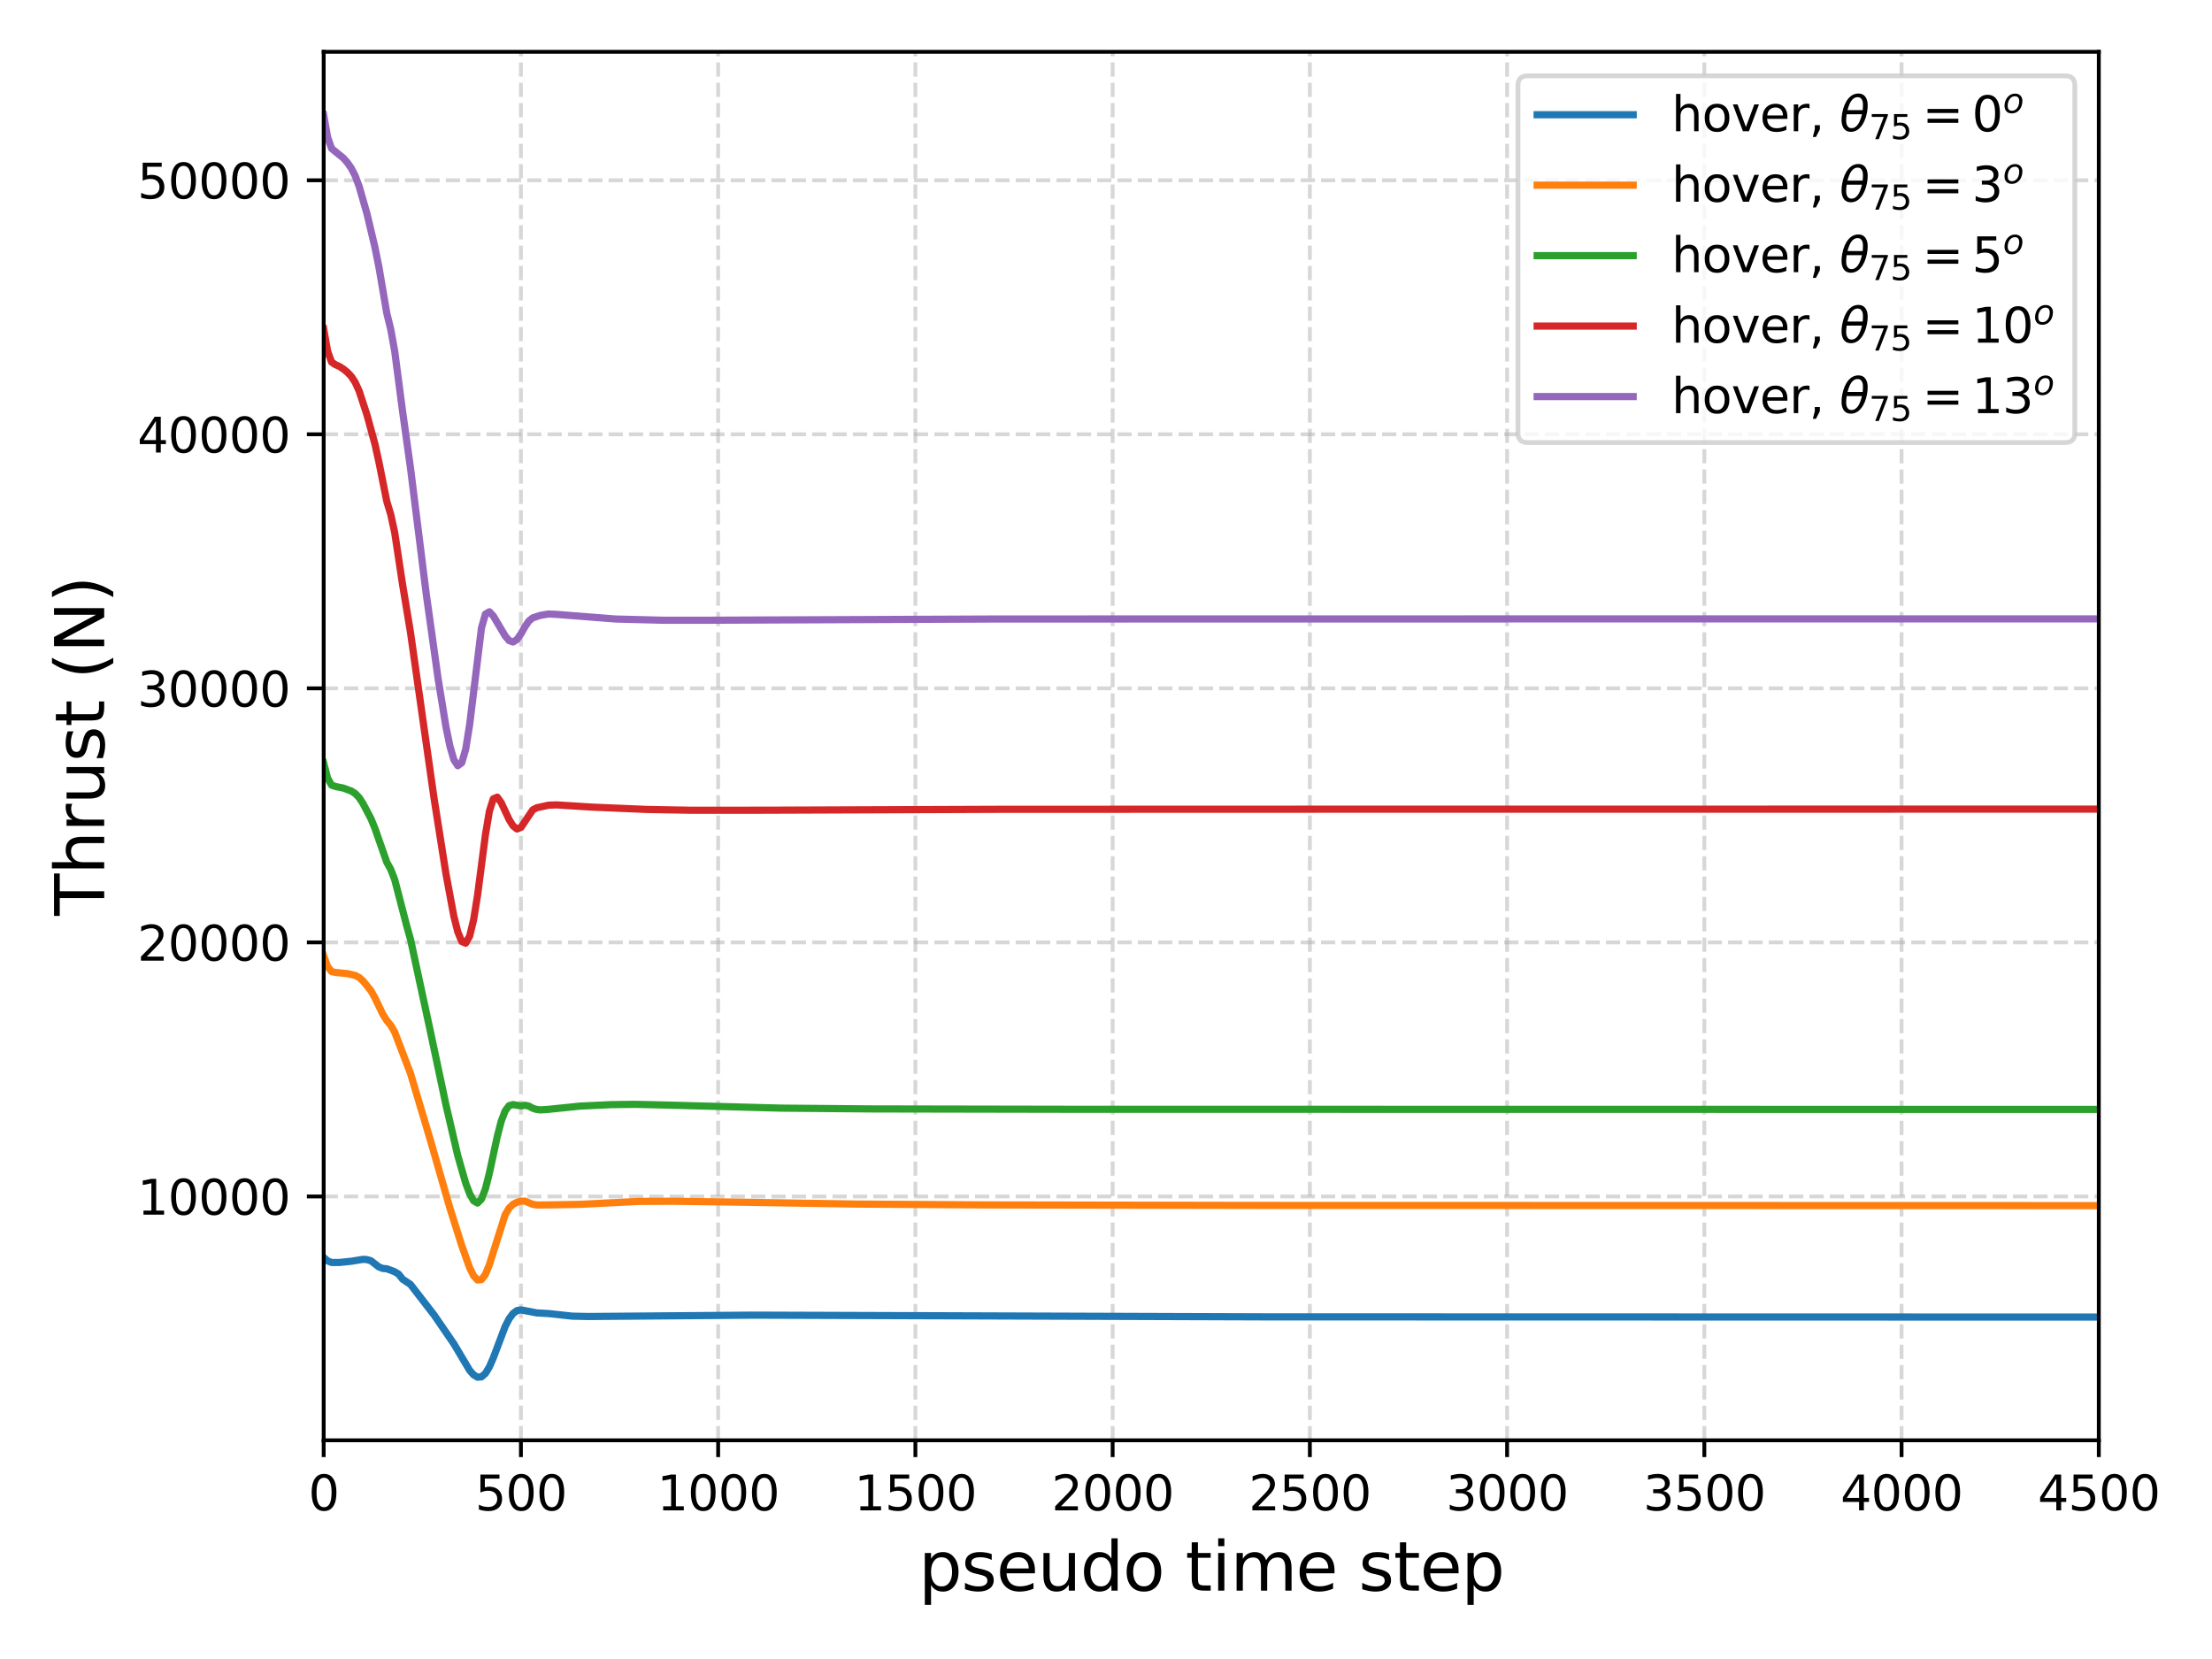<?xml version="1.0" encoding="utf-8" standalone="no"?>
<!DOCTYPE svg PUBLIC "-//W3C//DTD SVG 1.1//EN"
  "http://www.w3.org/Graphics/SVG/1.1/DTD/svg11.dtd">
<svg height="345.6pt" version="1.1" viewBox="0 0 460.8 345.6" width="460.8pt" xmlns="http://www.w3.org/2000/svg" xmlns:xlink="http://www.w3.org/1999/xlink">
 <defs>
  <style type="text/css">*{stroke-linecap:butt;stroke-linejoin:round;}</style>
 </defs>
 <g id="figure_1">
  <g id="patch_1">
   <path d="M 0 345.6 
L 460.8 345.6 
L 460.8 0 
L 0 0 
z
" style="fill:#ffffff;"/>
  </g>
  <g id="axes_1">
   <g id="patch_2">
    <path d="M 67.43 300.04 
L 437.22 300.04 
L 437.22 10.8 
L 67.43 10.8 
z
" style="fill:#ffffff;"/>
   </g>
   <g id="matplotlib.axis_1">
    <g id="xtick_1">
     <g id="line2d_1">
      <path clip-path="url(#p651aa40ee7)" d="M 67.43 300.04 
L 67.43 10.8 
" style="fill:none;stroke:#b0b0b0;stroke-dasharray:2.96,1.28;stroke-dashoffset:0;stroke-opacity:0.5;stroke-width:0.8;"/>
     </g>
     <g id="line2d_2">
      <defs>
       <path d="M 0 0 
L 0 3.5 
" id="m0f437e8bdc" style="stroke:#000000;stroke-width:0.8;"/>
      </defs>
      <g>
       <use style="stroke:#000000;stroke-width:0.8;" x="67.43" xlink:href="#m0f437e8bdc" y="300.04"/>
      </g>
     </g>
     <g id="text_1">
      <!-- 0 -->
      <g transform="translate(64.249 314.638)scale(0.1 -0.1)">
       <defs>
        <path d="M 2034 4250 
Q 1547 4250 1301 3770 
Q 1056 3291 1056 2328 
Q 1056 1369 1301 889 
Q 1547 409 2034 409 
Q 2525 409 2770 889 
Q 3016 1369 3016 2328 
Q 3016 3291 2770 3770 
Q 2525 4250 2034 4250 
z
M 2034 4750 
Q 2819 4750 3233 4129 
Q 3647 3509 3647 2328 
Q 3647 1150 3233 529 
Q 2819 -91 2034 -91 
Q 1250 -91 836 529 
Q 422 1150 422 2328 
Q 422 3509 836 4129 
Q 1250 4750 2034 4750 
z
" id="DejaVuSans-30" transform="scale(0.016)"/>
       </defs>
       <use xlink:href="#DejaVuSans-30"/>
      </g>
     </g>
    </g>
    <g id="xtick_2">
     <g id="line2d_3">
      <path clip-path="url(#p651aa40ee7)" d="M 108.518 300.04 
L 108.518 10.8 
" style="fill:none;stroke:#b0b0b0;stroke-dasharray:2.96,1.28;stroke-dashoffset:0;stroke-opacity:0.5;stroke-width:0.8;"/>
     </g>
     <g id="line2d_4">
      <g>
       <use style="stroke:#000000;stroke-width:0.8;" x="108.518" xlink:href="#m0f437e8bdc" y="300.04"/>
      </g>
     </g>
     <g id="text_2">
      <!-- 500 -->
      <g transform="translate(98.974 314.638)scale(0.1 -0.1)">
       <defs>
        <path d="M 691 4666 
L 3169 4666 
L 3169 4134 
L 1269 4134 
L 1269 2991 
Q 1406 3038 1543 3061 
Q 1681 3084 1819 3084 
Q 2600 3084 3056 2656 
Q 3513 2228 3513 1497 
Q 3513 744 3044 326 
Q 2575 -91 1722 -91 
Q 1428 -91 1123 -41 
Q 819 9 494 109 
L 494 744 
Q 775 591 1075 516 
Q 1375 441 1709 441 
Q 2250 441 2565 725 
Q 2881 1009 2881 1497 
Q 2881 1984 2565 2268 
Q 2250 2553 1709 2553 
Q 1456 2553 1204 2497 
Q 953 2441 691 2322 
L 691 4666 
z
" id="DejaVuSans-35" transform="scale(0.016)"/>
       </defs>
       <use xlink:href="#DejaVuSans-35"/>
       <use x="63.623" xlink:href="#DejaVuSans-30"/>
       <use x="127.246" xlink:href="#DejaVuSans-30"/>
      </g>
     </g>
    </g>
    <g id="xtick_3">
     <g id="line2d_5">
      <path clip-path="url(#p651aa40ee7)" d="M 149.606 300.04 
L 149.606 10.8 
" style="fill:none;stroke:#b0b0b0;stroke-dasharray:2.96,1.28;stroke-dashoffset:0;stroke-opacity:0.5;stroke-width:0.8;"/>
     </g>
     <g id="line2d_6">
      <g>
       <use style="stroke:#000000;stroke-width:0.8;" x="149.606" xlink:href="#m0f437e8bdc" y="300.04"/>
      </g>
     </g>
     <g id="text_3">
      <!-- 1000 -->
      <g transform="translate(136.881 314.638)scale(0.1 -0.1)">
       <defs>
        <path d="M 794 531 
L 1825 531 
L 1825 4091 
L 703 3866 
L 703 4441 
L 1819 4666 
L 2450 4666 
L 2450 531 
L 3481 531 
L 3481 0 
L 794 0 
L 794 531 
z
" id="DejaVuSans-31" transform="scale(0.016)"/>
       </defs>
       <use xlink:href="#DejaVuSans-31"/>
       <use x="63.623" xlink:href="#DejaVuSans-30"/>
       <use x="127.246" xlink:href="#DejaVuSans-30"/>
       <use x="190.869" xlink:href="#DejaVuSans-30"/>
      </g>
     </g>
    </g>
    <g id="xtick_4">
     <g id="line2d_7">
      <path clip-path="url(#p651aa40ee7)" d="M 190.693 300.04 
L 190.693 10.8 
" style="fill:none;stroke:#b0b0b0;stroke-dasharray:2.96,1.28;stroke-dashoffset:0;stroke-opacity:0.5;stroke-width:0.8;"/>
     </g>
     <g id="line2d_8">
      <g>
       <use style="stroke:#000000;stroke-width:0.8;" x="190.693" xlink:href="#m0f437e8bdc" y="300.04"/>
      </g>
     </g>
     <g id="text_4">
      <!-- 1500 -->
      <g transform="translate(177.968 314.638)scale(0.1 -0.1)">
       <use xlink:href="#DejaVuSans-31"/>
       <use x="63.623" xlink:href="#DejaVuSans-35"/>
       <use x="127.246" xlink:href="#DejaVuSans-30"/>
       <use x="190.869" xlink:href="#DejaVuSans-30"/>
      </g>
     </g>
    </g>
    <g id="xtick_5">
     <g id="line2d_9">
      <path clip-path="url(#p651aa40ee7)" d="M 231.781 300.04 
L 231.781 10.8 
" style="fill:none;stroke:#b0b0b0;stroke-dasharray:2.96,1.28;stroke-dashoffset:0;stroke-opacity:0.5;stroke-width:0.8;"/>
     </g>
     <g id="line2d_10">
      <g>
       <use style="stroke:#000000;stroke-width:0.8;" x="231.781" xlink:href="#m0f437e8bdc" y="300.04"/>
      </g>
     </g>
     <g id="text_5">
      <!-- 2000 -->
      <g transform="translate(219.056 314.638)scale(0.1 -0.1)">
       <defs>
        <path d="M 1228 531 
L 3431 531 
L 3431 0 
L 469 0 
L 469 531 
Q 828 903 1448 1529 
Q 2069 2156 2228 2338 
Q 2531 2678 2651 2914 
Q 2772 3150 2772 3378 
Q 2772 3750 2511 3984 
Q 2250 4219 1831 4219 
Q 1534 4219 1204 4116 
Q 875 4013 500 3803 
L 500 4441 
Q 881 4594 1212 4672 
Q 1544 4750 1819 4750 
Q 2544 4750 2975 4387 
Q 3406 4025 3406 3419 
Q 3406 3131 3298 2873 
Q 3191 2616 2906 2266 
Q 2828 2175 2409 1742 
Q 1991 1309 1228 531 
z
" id="DejaVuSans-32" transform="scale(0.016)"/>
       </defs>
       <use xlink:href="#DejaVuSans-32"/>
       <use x="63.623" xlink:href="#DejaVuSans-30"/>
       <use x="127.246" xlink:href="#DejaVuSans-30"/>
       <use x="190.869" xlink:href="#DejaVuSans-30"/>
      </g>
     </g>
    </g>
    <g id="xtick_6">
     <g id="line2d_11">
      <path clip-path="url(#p651aa40ee7)" d="M 272.869 300.04 
L 272.869 10.8 
" style="fill:none;stroke:#b0b0b0;stroke-dasharray:2.96,1.28;stroke-dashoffset:0;stroke-opacity:0.5;stroke-width:0.8;"/>
     </g>
     <g id="line2d_12">
      <g>
       <use style="stroke:#000000;stroke-width:0.8;" x="272.869" xlink:href="#m0f437e8bdc" y="300.04"/>
      </g>
     </g>
     <g id="text_6">
      <!-- 2500 -->
      <g transform="translate(260.144 314.638)scale(0.1 -0.1)">
       <use xlink:href="#DejaVuSans-32"/>
       <use x="63.623" xlink:href="#DejaVuSans-35"/>
       <use x="127.246" xlink:href="#DejaVuSans-30"/>
       <use x="190.869" xlink:href="#DejaVuSans-30"/>
      </g>
     </g>
    </g>
    <g id="xtick_7">
     <g id="line2d_13">
      <path clip-path="url(#p651aa40ee7)" d="M 313.957 300.04 
L 313.957 10.8 
" style="fill:none;stroke:#b0b0b0;stroke-dasharray:2.96,1.28;stroke-dashoffset:0;stroke-opacity:0.5;stroke-width:0.8;"/>
     </g>
     <g id="line2d_14">
      <g>
       <use style="stroke:#000000;stroke-width:0.8;" x="313.957" xlink:href="#m0f437e8bdc" y="300.04"/>
      </g>
     </g>
     <g id="text_7">
      <!-- 3000 -->
      <g transform="translate(301.232 314.638)scale(0.1 -0.1)">
       <defs>
        <path d="M 2597 2516 
Q 3050 2419 3304 2112 
Q 3559 1806 3559 1356 
Q 3559 666 3084 287 
Q 2609 -91 1734 -91 
Q 1441 -91 1130 -33 
Q 819 25 488 141 
L 488 750 
Q 750 597 1062 519 
Q 1375 441 1716 441 
Q 2309 441 2620 675 
Q 2931 909 2931 1356 
Q 2931 1769 2642 2001 
Q 2353 2234 1838 2234 
L 1294 2234 
L 1294 2753 
L 1863 2753 
Q 2328 2753 2575 2939 
Q 2822 3125 2822 3475 
Q 2822 3834 2567 4026 
Q 2313 4219 1838 4219 
Q 1578 4219 1281 4162 
Q 984 4106 628 3988 
L 628 4550 
Q 988 4650 1302 4700 
Q 1616 4750 1894 4750 
Q 2613 4750 3031 4423 
Q 3450 4097 3450 3541 
Q 3450 3153 3228 2886 
Q 3006 2619 2597 2516 
z
" id="DejaVuSans-33" transform="scale(0.016)"/>
       </defs>
       <use xlink:href="#DejaVuSans-33"/>
       <use x="63.623" xlink:href="#DejaVuSans-30"/>
       <use x="127.246" xlink:href="#DejaVuSans-30"/>
       <use x="190.869" xlink:href="#DejaVuSans-30"/>
      </g>
     </g>
    </g>
    <g id="xtick_8">
     <g id="line2d_15">
      <path clip-path="url(#p651aa40ee7)" d="M 355.044 300.04 
L 355.044 10.8 
" style="fill:none;stroke:#b0b0b0;stroke-dasharray:2.96,1.28;stroke-dashoffset:0;stroke-opacity:0.5;stroke-width:0.8;"/>
     </g>
     <g id="line2d_16">
      <g>
       <use style="stroke:#000000;stroke-width:0.8;" x="355.044" xlink:href="#m0f437e8bdc" y="300.04"/>
      </g>
     </g>
     <g id="text_8">
      <!-- 3500 -->
      <g transform="translate(342.319 314.638)scale(0.1 -0.1)">
       <use xlink:href="#DejaVuSans-33"/>
       <use x="63.623" xlink:href="#DejaVuSans-35"/>
       <use x="127.246" xlink:href="#DejaVuSans-30"/>
       <use x="190.869" xlink:href="#DejaVuSans-30"/>
      </g>
     </g>
    </g>
    <g id="xtick_9">
     <g id="line2d_17">
      <path clip-path="url(#p651aa40ee7)" d="M 396.132 300.04 
L 396.132 10.8 
" style="fill:none;stroke:#b0b0b0;stroke-dasharray:2.96,1.28;stroke-dashoffset:0;stroke-opacity:0.5;stroke-width:0.8;"/>
     </g>
     <g id="line2d_18">
      <g>
       <use style="stroke:#000000;stroke-width:0.8;" x="396.132" xlink:href="#m0f437e8bdc" y="300.04"/>
      </g>
     </g>
     <g id="text_9">
      <!-- 4000 -->
      <g transform="translate(383.407 314.638)scale(0.1 -0.1)">
       <defs>
        <path d="M 2419 4116 
L 825 1625 
L 2419 1625 
L 2419 4116 
z
M 2253 4666 
L 3047 4666 
L 3047 1625 
L 3713 1625 
L 3713 1100 
L 3047 1100 
L 3047 0 
L 2419 0 
L 2419 1100 
L 313 1100 
L 313 1709 
L 2253 4666 
z
" id="DejaVuSans-34" transform="scale(0.016)"/>
       </defs>
       <use xlink:href="#DejaVuSans-34"/>
       <use x="63.623" xlink:href="#DejaVuSans-30"/>
       <use x="127.246" xlink:href="#DejaVuSans-30"/>
       <use x="190.869" xlink:href="#DejaVuSans-30"/>
      </g>
     </g>
    </g>
    <g id="xtick_10">
     <g id="line2d_19">
      <path clip-path="url(#p651aa40ee7)" d="M 437.22 300.04 
L 437.22 10.8 
" style="fill:none;stroke:#b0b0b0;stroke-dasharray:2.96,1.28;stroke-dashoffset:0;stroke-opacity:0.5;stroke-width:0.8;"/>
     </g>
     <g id="line2d_20">
      <g>
       <use style="stroke:#000000;stroke-width:0.8;" x="437.22" xlink:href="#m0f437e8bdc" y="300.04"/>
      </g>
     </g>
     <g id="text_10">
      <!-- 4500 -->
      <g transform="translate(424.495 314.638)scale(0.1 -0.1)">
       <use xlink:href="#DejaVuSans-34"/>
       <use x="63.623" xlink:href="#DejaVuSans-35"/>
       <use x="127.246" xlink:href="#DejaVuSans-30"/>
       <use x="190.869" xlink:href="#DejaVuSans-30"/>
      </g>
     </g>
    </g>
    <g id="text_11">
     <!-- pseudo time step -->
     <g transform="translate(191.358 331.356)scale(0.14 -0.14)">
      <defs>
       <path d="M 1159 525 
L 1159 -1331 
L 581 -1331 
L 581 3500 
L 1159 3500 
L 1159 2969 
Q 1341 3281 1617 3432 
Q 1894 3584 2278 3584 
Q 2916 3584 3314 3078 
Q 3713 2572 3713 1747 
Q 3713 922 3314 415 
Q 2916 -91 2278 -91 
Q 1894 -91 1617 61 
Q 1341 213 1159 525 
z
M 3116 1747 
Q 3116 2381 2855 2742 
Q 2594 3103 2138 3103 
Q 1681 3103 1420 2742 
Q 1159 2381 1159 1747 
Q 1159 1113 1420 752 
Q 1681 391 2138 391 
Q 2594 391 2855 752 
Q 3116 1113 3116 1747 
z
" id="DejaVuSans-70" transform="scale(0.016)"/>
       <path d="M 2834 3397 
L 2834 2853 
Q 2591 2978 2328 3040 
Q 2066 3103 1784 3103 
Q 1356 3103 1142 2972 
Q 928 2841 928 2578 
Q 928 2378 1081 2264 
Q 1234 2150 1697 2047 
L 1894 2003 
Q 2506 1872 2764 1633 
Q 3022 1394 3022 966 
Q 3022 478 2636 193 
Q 2250 -91 1575 -91 
Q 1294 -91 989 -36 
Q 684 19 347 128 
L 347 722 
Q 666 556 975 473 
Q 1284 391 1588 391 
Q 1994 391 2212 530 
Q 2431 669 2431 922 
Q 2431 1156 2273 1281 
Q 2116 1406 1581 1522 
L 1381 1569 
Q 847 1681 609 1914 
Q 372 2147 372 2553 
Q 372 3047 722 3315 
Q 1072 3584 1716 3584 
Q 2034 3584 2315 3537 
Q 2597 3491 2834 3397 
z
" id="DejaVuSans-73" transform="scale(0.016)"/>
       <path d="M 3597 1894 
L 3597 1613 
L 953 1613 
Q 991 1019 1311 708 
Q 1631 397 2203 397 
Q 2534 397 2845 478 
Q 3156 559 3463 722 
L 3463 178 
Q 3153 47 2828 -22 
Q 2503 -91 2169 -91 
Q 1331 -91 842 396 
Q 353 884 353 1716 
Q 353 2575 817 3079 
Q 1281 3584 2069 3584 
Q 2775 3584 3186 3129 
Q 3597 2675 3597 1894 
z
M 3022 2063 
Q 3016 2534 2758 2815 
Q 2500 3097 2075 3097 
Q 1594 3097 1305 2825 
Q 1016 2553 972 2059 
L 3022 2063 
z
" id="DejaVuSans-65" transform="scale(0.016)"/>
       <path d="M 544 1381 
L 544 3500 
L 1119 3500 
L 1119 1403 
Q 1119 906 1312 657 
Q 1506 409 1894 409 
Q 2359 409 2629 706 
Q 2900 1003 2900 1516 
L 2900 3500 
L 3475 3500 
L 3475 0 
L 2900 0 
L 2900 538 
Q 2691 219 2414 64 
Q 2138 -91 1772 -91 
Q 1169 -91 856 284 
Q 544 659 544 1381 
z
M 1991 3584 
L 1991 3584 
z
" id="DejaVuSans-75" transform="scale(0.016)"/>
       <path d="M 2906 2969 
L 2906 4863 
L 3481 4863 
L 3481 0 
L 2906 0 
L 2906 525 
Q 2725 213 2448 61 
Q 2172 -91 1784 -91 
Q 1150 -91 751 415 
Q 353 922 353 1747 
Q 353 2572 751 3078 
Q 1150 3584 1784 3584 
Q 2172 3584 2448 3432 
Q 2725 3281 2906 2969 
z
M 947 1747 
Q 947 1113 1208 752 
Q 1469 391 1925 391 
Q 2381 391 2643 752 
Q 2906 1113 2906 1747 
Q 2906 2381 2643 2742 
Q 2381 3103 1925 3103 
Q 1469 3103 1208 2742 
Q 947 2381 947 1747 
z
" id="DejaVuSans-64" transform="scale(0.016)"/>
       <path d="M 1959 3097 
Q 1497 3097 1228 2736 
Q 959 2375 959 1747 
Q 959 1119 1226 758 
Q 1494 397 1959 397 
Q 2419 397 2687 759 
Q 2956 1122 2956 1747 
Q 2956 2369 2687 2733 
Q 2419 3097 1959 3097 
z
M 1959 3584 
Q 2709 3584 3137 3096 
Q 3566 2609 3566 1747 
Q 3566 888 3137 398 
Q 2709 -91 1959 -91 
Q 1206 -91 779 398 
Q 353 888 353 1747 
Q 353 2609 779 3096 
Q 1206 3584 1959 3584 
z
" id="DejaVuSans-6f" transform="scale(0.016)"/>
       <path id="DejaVuSans-20" transform="scale(0.016)"/>
       <path d="M 1172 4494 
L 1172 3500 
L 2356 3500 
L 2356 3053 
L 1172 3053 
L 1172 1153 
Q 1172 725 1289 603 
Q 1406 481 1766 481 
L 2356 481 
L 2356 0 
L 1766 0 
Q 1100 0 847 248 
Q 594 497 594 1153 
L 594 3053 
L 172 3053 
L 172 3500 
L 594 3500 
L 594 4494 
L 1172 4494 
z
" id="DejaVuSans-74" transform="scale(0.016)"/>
       <path d="M 603 3500 
L 1178 3500 
L 1178 0 
L 603 0 
L 603 3500 
z
M 603 4863 
L 1178 4863 
L 1178 4134 
L 603 4134 
L 603 4863 
z
" id="DejaVuSans-69" transform="scale(0.016)"/>
       <path d="M 3328 2828 
Q 3544 3216 3844 3400 
Q 4144 3584 4550 3584 
Q 5097 3584 5394 3201 
Q 5691 2819 5691 2113 
L 5691 0 
L 5113 0 
L 5113 2094 
Q 5113 2597 4934 2840 
Q 4756 3084 4391 3084 
Q 3944 3084 3684 2787 
Q 3425 2491 3425 1978 
L 3425 0 
L 2847 0 
L 2847 2094 
Q 2847 2600 2669 2842 
Q 2491 3084 2119 3084 
Q 1678 3084 1418 2786 
Q 1159 2488 1159 1978 
L 1159 0 
L 581 0 
L 581 3500 
L 1159 3500 
L 1159 2956 
Q 1356 3278 1631 3431 
Q 1906 3584 2284 3584 
Q 2666 3584 2933 3390 
Q 3200 3197 3328 2828 
z
" id="DejaVuSans-6d" transform="scale(0.016)"/>
      </defs>
      <use xlink:href="#DejaVuSans-70"/>
      <use x="63.477" xlink:href="#DejaVuSans-73"/>
      <use x="115.576" xlink:href="#DejaVuSans-65"/>
      <use x="177.1" xlink:href="#DejaVuSans-75"/>
      <use x="240.479" xlink:href="#DejaVuSans-64"/>
      <use x="303.955" xlink:href="#DejaVuSans-6f"/>
      <use x="365.137" xlink:href="#DejaVuSans-20"/>
      <use x="396.924" xlink:href="#DejaVuSans-74"/>
      <use x="436.133" xlink:href="#DejaVuSans-69"/>
      <use x="463.916" xlink:href="#DejaVuSans-6d"/>
      <use x="561.328" xlink:href="#DejaVuSans-65"/>
      <use x="622.852" xlink:href="#DejaVuSans-20"/>
      <use x="654.639" xlink:href="#DejaVuSans-73"/>
      <use x="706.738" xlink:href="#DejaVuSans-74"/>
      <use x="745.947" xlink:href="#DejaVuSans-65"/>
      <use x="807.471" xlink:href="#DejaVuSans-70"/>
     </g>
    </g>
   </g>
   <g id="matplotlib.axis_2">
    <g id="ytick_1">
     <g id="line2d_21">
      <path clip-path="url(#p651aa40ee7)" d="M 67.43 249.241 
L 437.22 249.241 
" style="fill:none;stroke:#b0b0b0;stroke-dasharray:2.96,1.28;stroke-dashoffset:0;stroke-opacity:0.5;stroke-width:0.8;"/>
     </g>
     <g id="line2d_22">
      <defs>
       <path d="M 0 0 
L -3.5 0 
" id="mefe3ff9b0e" style="stroke:#000000;stroke-width:0.8;"/>
      </defs>
      <g>
       <use style="stroke:#000000;stroke-width:0.8;" x="67.43" xlink:href="#mefe3ff9b0e" y="249.241"/>
      </g>
     </g>
     <g id="text_12">
      <!-- 10000 -->
      <g transform="translate(28.617 253.04)scale(0.1 -0.1)">
       <use xlink:href="#DejaVuSans-31"/>
       <use x="63.623" xlink:href="#DejaVuSans-30"/>
       <use x="127.246" xlink:href="#DejaVuSans-30"/>
       <use x="190.869" xlink:href="#DejaVuSans-30"/>
       <use x="254.492" xlink:href="#DejaVuSans-30"/>
      </g>
     </g>
    </g>
    <g id="ytick_2">
     <g id="line2d_23">
      <path clip-path="url(#p651aa40ee7)" d="M 67.43 196.319 
L 437.22 196.319 
" style="fill:none;stroke:#b0b0b0;stroke-dasharray:2.96,1.28;stroke-dashoffset:0;stroke-opacity:0.5;stroke-width:0.8;"/>
     </g>
     <g id="line2d_24">
      <g>
       <use style="stroke:#000000;stroke-width:0.8;" x="67.43" xlink:href="#mefe3ff9b0e" y="196.319"/>
      </g>
     </g>
     <g id="text_13">
      <!-- 20000 -->
      <g transform="translate(28.617 200.118)scale(0.1 -0.1)">
       <use xlink:href="#DejaVuSans-32"/>
       <use x="63.623" xlink:href="#DejaVuSans-30"/>
       <use x="127.246" xlink:href="#DejaVuSans-30"/>
       <use x="190.869" xlink:href="#DejaVuSans-30"/>
       <use x="254.492" xlink:href="#DejaVuSans-30"/>
      </g>
     </g>
    </g>
    <g id="ytick_3">
     <g id="line2d_25">
      <path clip-path="url(#p651aa40ee7)" d="M 67.43 143.397 
L 437.22 143.397 
" style="fill:none;stroke:#b0b0b0;stroke-dasharray:2.96,1.28;stroke-dashoffset:0;stroke-opacity:0.5;stroke-width:0.8;"/>
     </g>
     <g id="line2d_26">
      <g>
       <use style="stroke:#000000;stroke-width:0.8;" x="67.43" xlink:href="#mefe3ff9b0e" y="143.397"/>
      </g>
     </g>
     <g id="text_14">
      <!-- 30000 -->
      <g transform="translate(28.617 147.196)scale(0.1 -0.1)">
       <use xlink:href="#DejaVuSans-33"/>
       <use x="63.623" xlink:href="#DejaVuSans-30"/>
       <use x="127.246" xlink:href="#DejaVuSans-30"/>
       <use x="190.869" xlink:href="#DejaVuSans-30"/>
       <use x="254.492" xlink:href="#DejaVuSans-30"/>
      </g>
     </g>
    </g>
    <g id="ytick_4">
     <g id="line2d_27">
      <path clip-path="url(#p651aa40ee7)" d="M 67.43 90.475 
L 437.22 90.475 
" style="fill:none;stroke:#b0b0b0;stroke-dasharray:2.96,1.28;stroke-dashoffset:0;stroke-opacity:0.5;stroke-width:0.8;"/>
     </g>
     <g id="line2d_28">
      <g>
       <use style="stroke:#000000;stroke-width:0.8;" x="67.43" xlink:href="#mefe3ff9b0e" y="90.475"/>
      </g>
     </g>
     <g id="text_15">
      <!-- 40000 -->
      <g transform="translate(28.617 94.275)scale(0.1 -0.1)">
       <use xlink:href="#DejaVuSans-34"/>
       <use x="63.623" xlink:href="#DejaVuSans-30"/>
       <use x="127.246" xlink:href="#DejaVuSans-30"/>
       <use x="190.869" xlink:href="#DejaVuSans-30"/>
       <use x="254.492" xlink:href="#DejaVuSans-30"/>
      </g>
     </g>
    </g>
    <g id="ytick_5">
     <g id="line2d_29">
      <path clip-path="url(#p651aa40ee7)" d="M 67.43 37.554 
L 437.22 37.554 
" style="fill:none;stroke:#b0b0b0;stroke-dasharray:2.96,1.28;stroke-dashoffset:0;stroke-opacity:0.5;stroke-width:0.8;"/>
     </g>
     <g id="line2d_30">
      <g>
       <use style="stroke:#000000;stroke-width:0.8;" x="67.43" xlink:href="#mefe3ff9b0e" y="37.554"/>
      </g>
     </g>
     <g id="text_16">
      <!-- 50000 -->
      <g transform="translate(28.617 41.353)scale(0.1 -0.1)">
       <use xlink:href="#DejaVuSans-35"/>
       <use x="63.623" xlink:href="#DejaVuSans-30"/>
       <use x="127.246" xlink:href="#DejaVuSans-30"/>
       <use x="190.869" xlink:href="#DejaVuSans-30"/>
       <use x="254.492" xlink:href="#DejaVuSans-30"/>
      </g>
     </g>
    </g>
    <g id="text_17">
     <!-- Thrust (N) -->
     <g transform="translate(21.706 190.76)rotate(-90)scale(0.14 -0.14)">
      <defs>
       <path d="M -19 4666 
L 3928 4666 
L 3928 4134 
L 2272 4134 
L 2272 0 
L 1638 0 
L 1638 4134 
L -19 4134 
L -19 4666 
z
" id="DejaVuSans-54" transform="scale(0.016)"/>
       <path d="M 3513 2113 
L 3513 0 
L 2938 0 
L 2938 2094 
Q 2938 2591 2744 2837 
Q 2550 3084 2163 3084 
Q 1697 3084 1428 2787 
Q 1159 2491 1159 1978 
L 1159 0 
L 581 0 
L 581 4863 
L 1159 4863 
L 1159 2956 
Q 1366 3272 1645 3428 
Q 1925 3584 2291 3584 
Q 2894 3584 3203 3211 
Q 3513 2838 3513 2113 
z
" id="DejaVuSans-68" transform="scale(0.016)"/>
       <path d="M 2631 2963 
Q 2534 3019 2420 3045 
Q 2306 3072 2169 3072 
Q 1681 3072 1420 2755 
Q 1159 2438 1159 1844 
L 1159 0 
L 581 0 
L 581 3500 
L 1159 3500 
L 1159 2956 
Q 1341 3275 1631 3429 
Q 1922 3584 2338 3584 
Q 2397 3584 2469 3576 
Q 2541 3569 2628 3553 
L 2631 2963 
z
" id="DejaVuSans-72" transform="scale(0.016)"/>
       <path d="M 1984 4856 
Q 1566 4138 1362 3434 
Q 1159 2731 1159 2009 
Q 1159 1288 1364 580 
Q 1569 -128 1984 -844 
L 1484 -844 
Q 1016 -109 783 600 
Q 550 1309 550 2009 
Q 550 2706 781 3412 
Q 1013 4119 1484 4856 
L 1984 4856 
z
" id="DejaVuSans-28" transform="scale(0.016)"/>
       <path d="M 628 4666 
L 1478 4666 
L 3547 763 
L 3547 4666 
L 4159 4666 
L 4159 0 
L 3309 0 
L 1241 3903 
L 1241 0 
L 628 0 
L 628 4666 
z
" id="DejaVuSans-4e" transform="scale(0.016)"/>
       <path d="M 513 4856 
L 1013 4856 
Q 1481 4119 1714 3412 
Q 1947 2706 1947 2009 
Q 1947 1309 1714 600 
Q 1481 -109 1013 -844 
L 513 -844 
Q 928 -128 1133 580 
Q 1338 1288 1338 2009 
Q 1338 2731 1133 3434 
Q 928 4138 513 4856 
z
" id="DejaVuSans-29" transform="scale(0.016)"/>
      </defs>
      <use xlink:href="#DejaVuSans-54"/>
      <use x="61.084" xlink:href="#DejaVuSans-68"/>
      <use x="124.463" xlink:href="#DejaVuSans-72"/>
      <use x="165.576" xlink:href="#DejaVuSans-75"/>
      <use x="228.955" xlink:href="#DejaVuSans-73"/>
      <use x="281.055" xlink:href="#DejaVuSans-74"/>
      <use x="320.264" xlink:href="#DejaVuSans-20"/>
      <use x="352.051" xlink:href="#DejaVuSans-28"/>
      <use x="391.064" xlink:href="#DejaVuSans-4e"/>
      <use x="465.869" xlink:href="#DejaVuSans-29"/>
     </g>
    </g>
   </g>
   <g id="line2d_31">
    <path clip-path="url(#p651aa40ee7)" d="M 67.43 261.962 
L 68.252 262.671 
L 69.074 262.997 
L 70.717 262.996 
L 73.182 262.74 
L 75.648 262.338 
L 76.469 262.401 
L 77.291 262.659 
L 78.935 263.933 
L 79.756 264.241 
L 80.578 264.31 
L 82.222 264.93 
L 83.043 265.434 
L 83.865 266.473 
L 85.509 267.57 
L 90.439 273.948 
L 94.548 279.941 
L 97.835 285.468 
L 98.657 286.403 
L 99.478 286.893 
L 100.3 286.821 
L 101.122 286.114 
L 101.944 284.765 
L 102.765 282.869 
L 105.231 276.335 
L 106.053 274.735 
L 106.874 273.631 
L 107.696 273.022 
L 108.518 272.868 
L 111.805 273.498 
L 114.27 273.637 
L 119.201 274.177 
L 122.488 274.251 
L 157.001 273.969 
L 263.83 274.327 
L 461.8 274.377 
L 461.8 274.377 
" style="fill:none;stroke:#1f77b4;stroke-linecap:square;stroke-width:1.5;"/>
   </g>
   <g id="line2d_32">
    <path clip-path="url(#p651aa40ee7)" d="M 67.43 199.108 
L 68.252 201.365 
L 69.074 202.4 
L 69.895 202.578 
L 72.361 202.822 
L 74.004 203.199 
L 74.826 203.637 
L 75.648 204.37 
L 77.291 206.412 
L 78.113 207.878 
L 79.756 211.294 
L 80.578 212.603 
L 81.4 213.602 
L 82.222 215.003 
L 85.509 223.611 
L 89.617 237.378 
L 93.726 251.667 
L 96.191 259.473 
L 97.835 264.099 
L 98.657 265.766 
L 99.478 266.65 
L 100.3 266.571 
L 101.122 265.475 
L 101.944 263.455 
L 105.231 253.066 
L 106.053 251.662 
L 106.874 250.875 
L 107.696 250.461 
L 108.518 250.211 
L 109.34 250.222 
L 110.983 250.879 
L 111.805 251.022 
L 114.27 251.004 
L 120.844 250.887 
L 133.17 250.27 
L 140.566 250.242 
L 155.358 250.455 
L 178.367 250.829 
L 205.485 251.008 
L 261.364 251.111 
L 456.449 251.157 
L 456.449 251.157 
" style="fill:none;stroke:#ff7f0e;stroke-linecap:square;stroke-width:1.5;"/>
   </g>
   <g id="line2d_33">
    <path clip-path="url(#p651aa40ee7)" d="M 67.43 158.956 
L 68.252 162.103 
L 69.074 163.559 
L 69.895 163.842 
L 71.539 164.176 
L 73.182 164.781 
L 74.004 165.306 
L 74.826 166.169 
L 75.648 167.434 
L 77.291 170.576 
L 78.113 172.589 
L 80.578 179.632 
L 81.4 181.116 
L 82.222 183.234 
L 84.687 192.736 
L 85.509 195.655 
L 89.617 214.685 
L 92.904 230.179 
L 95.37 240.766 
L 97.013 246.475 
L 97.835 248.653 
L 98.657 250.146 
L 99.478 250.619 
L 100.3 249.799 
L 101.122 247.647 
L 101.944 244.401 
L 103.587 236.761 
L 104.409 233.59 
L 105.231 231.42 
L 106.053 230.33 
L 106.874 230.106 
L 108.518 230.384 
L 109.34 230.235 
L 110.161 230.415 
L 110.983 230.871 
L 111.805 231.122 
L 112.627 231.214 
L 114.27 231.096 
L 120.844 230.419 
L 127.418 230.112 
L 132.349 230.051 
L 139.744 230.226 
L 162.754 230.844 
L 181.654 231.01 
L 222.742 231.085 
L 461.8 231.122 
L 461.8 231.122 
" style="fill:none;stroke:#2ca02c;stroke-linecap:square;stroke-width:1.5;"/>
   </g>
   <g id="line2d_34">
    <path clip-path="url(#p651aa40ee7)" d="M 67.43 68.519 
L 68.252 73.192 
L 69.074 75.432 
L 69.895 75.979 
L 70.717 76.345 
L 71.539 76.879 
L 72.361 77.547 
L 73.182 78.418 
L 74.004 79.663 
L 74.826 81.489 
L 76.469 86.511 
L 78.113 92.538 
L 78.935 96.253 
L 80.578 104.466 
L 81.4 107.171 
L 82.222 110.945 
L 83.865 121.776 
L 85.509 131.721 
L 90.439 166.424 
L 92.904 182.044 
L 94.548 190.881 
L 95.37 194.14 
L 96.191 196.129 
L 97.013 196.482 
L 97.835 195.009 
L 98.657 191.631 
L 99.478 186.537 
L 101.122 173.923 
L 101.944 169.001 
L 102.765 166.413 
L 103.587 166.058 
L 104.409 167.202 
L 106.053 170.717 
L 106.874 172.041 
L 107.696 172.693 
L 108.518 172.373 
L 110.983 168.716 
L 111.805 168.275 
L 114.27 167.736 
L 115.914 167.672 
L 123.309 168.136 
L 134.814 168.624 
L 143.853 168.788 
L 159.467 168.781 
L 208.772 168.593 
L 296.7 168.565 
L 438.042 168.558 
L 438.042 168.558 
" style="fill:none;stroke:#d62728;stroke-linecap:square;stroke-width:1.5;"/>
   </g>
   <g id="line2d_35">
    <path clip-path="url(#p651aa40ee7)" d="M 67.43 23.947 
L 68.252 28.605 
L 69.074 30.938 
L 71.539 32.938 
L 72.361 33.865 
L 73.182 35.043 
L 74.004 36.653 
L 74.826 38.86 
L 76.469 44.609 
L 78.113 51.536 
L 78.935 55.641 
L 80.578 65.256 
L 81.4 68.6 
L 82.222 73.15 
L 83.865 85.697 
L 85.509 97.462 
L 88.796 123.754 
L 91.261 141.349 
L 92.904 151.442 
L 93.726 155.444 
L 94.548 158.266 
L 95.37 159.515 
L 96.191 158.894 
L 97.013 156.08 
L 97.835 150.965 
L 100.3 130.801 
L 101.122 127.93 
L 101.944 127.445 
L 102.765 128.313 
L 105.231 132.469 
L 106.053 133.444 
L 106.874 133.745 
L 107.696 133.23 
L 108.518 132.053 
L 109.34 130.6 
L 110.161 129.38 
L 110.983 128.704 
L 112.627 128.18 
L 114.27 127.907 
L 115.914 127.984 
L 128.24 128.952 
L 138.101 129.203 
L 147.962 129.203 
L 207.95 128.948 
L 327.927 128.929 
L 438.042 128.924 
L 438.042 128.924 
" style="fill:none;stroke:#9467bd;stroke-linecap:square;stroke-width:1.5;"/>
   </g>
   <g id="patch_3">
    <path d="M 67.43 300.04 
L 67.43 10.8 
" style="fill:none;stroke:#000000;stroke-linecap:square;stroke-linejoin:miter;stroke-width:0.8;"/>
   </g>
   <g id="patch_4">
    <path d="M 437.22 300.04 
L 437.22 10.8 
" style="fill:none;stroke:#000000;stroke-linecap:square;stroke-linejoin:miter;stroke-width:0.8;"/>
   </g>
   <g id="patch_5">
    <path d="M 67.43 300.04 
L 437.22 300.04 
" style="fill:none;stroke:#000000;stroke-linecap:square;stroke-linejoin:miter;stroke-width:0.8;"/>
   </g>
   <g id="patch_6">
    <path d="M 67.43 10.8 
L 437.22 10.8 
" style="fill:none;stroke:#000000;stroke-linecap:square;stroke-linejoin:miter;stroke-width:0.8;"/>
   </g>
   <g id="legend_1">
    <g id="patch_7">
     <path d="M 318.22 92.191 
L 430.22 92.191 
Q 432.22 92.191 432.22 90.191 
L 432.22 17.8 
Q 432.22 15.8 430.22 15.8 
L 318.22 15.8 
Q 316.22 15.8 316.22 17.8 
L 316.22 90.191 
Q 316.22 92.191 318.22 92.191 
z
" style="fill:#ffffff;opacity:0.8;stroke:#cccccc;stroke-linejoin:miter;"/>
    </g>
    <g id="line2d_36">
     <path d="M 320.22 23.898 
L 340.22 23.898 
" style="fill:none;stroke:#1f77b4;stroke-linecap:square;stroke-width:1.5;"/>
    </g>
    <g id="line2d_37"/>
    <g id="text_18">
     <!-- hover, $\theta_{75}=0^o$ -->
     <g transform="translate(348.22 27.398)scale(0.1 -0.1)">
      <defs>
       <path d="M 191 3500 
L 800 3500 
L 1894 563 
L 2988 3500 
L 3597 3500 
L 2284 0 
L 1503 0 
L 191 3500 
z
" id="DejaVuSans-76" transform="scale(0.016)"/>
       <path d="M 750 794 
L 1409 794 
L 1409 256 
L 897 -744 
L 494 -744 
L 750 256 
L 750 794 
z
" id="DejaVuSans-2c" transform="scale(0.016)"/>
       <path d="M 2913 2219 
L 925 2219 
Q 791 1284 928 888 
Q 1100 400 1566 400 
Q 2034 400 2391 891 
Q 2703 1322 2913 2219 
z
M 3009 2750 
Q 3094 3638 2984 3950 
Q 2813 4444 2353 4444 
Q 1875 4444 1525 3956 
Q 1250 3563 1034 2750 
L 3009 2750 
z
M 2444 4913 
Q 3194 4913 3494 4250 
Q 3794 3591 3566 2422 
Q 3341 1256 2781 594 
Q 2225 -72 1475 -72 
Q 722 -72 425 594 
Q 128 1256 353 2422 
Q 581 3591 1134 4250 
Q 1691 4913 2444 4913 
z
" id="DejaVuSans-Oblique-3b8" transform="scale(0.016)"/>
       <path d="M 525 4666 
L 3525 4666 
L 3525 4397 
L 1831 0 
L 1172 0 
L 2766 4134 
L 525 4134 
L 525 4666 
z
" id="DejaVuSans-37" transform="scale(0.016)"/>
       <path d="M 678 2906 
L 4684 2906 
L 4684 2381 
L 678 2381 
L 678 2906 
z
M 678 1631 
L 4684 1631 
L 4684 1100 
L 678 1100 
L 678 1631 
z
" id="DejaVuSans-3d" transform="scale(0.016)"/>
       <path d="M 1625 -91 
Q 1009 -91 651 289 
Q 294 669 294 1325 
Q 294 1706 417 2101 
Q 541 2497 738 2766 
Q 1047 3184 1428 3384 
Q 1809 3584 2291 3584 
Q 2888 3584 3255 3212 
Q 3622 2841 3622 2241 
Q 3622 1825 3500 1412 
Q 3378 1000 3181 728 
Q 2875 309 2494 109 
Q 2113 -91 1625 -91 
z
M 891 1344 
Q 891 869 1089 633 
Q 1288 397 1691 397 
Q 2269 397 2648 901 
Q 3028 1406 3028 2181 
Q 3028 2634 2825 2865 
Q 2622 3097 2228 3097 
Q 1903 3097 1650 2945 
Q 1397 2794 1197 2484 
Q 1050 2253 970 1956 
Q 891 1659 891 1344 
z
" id="DejaVuSans-Oblique-6f" transform="scale(0.016)"/>
      </defs>
      <use transform="translate(0 0.519)" xlink:href="#DejaVuSans-68"/>
      <use transform="translate(63.379 0.519)" xlink:href="#DejaVuSans-6f"/>
      <use transform="translate(124.561 0.519)" xlink:href="#DejaVuSans-76"/>
      <use transform="translate(183.74 0.519)" xlink:href="#DejaVuSans-65"/>
      <use transform="translate(245.264 0.519)" xlink:href="#DejaVuSans-72"/>
      <use transform="translate(286.377 0.519)" xlink:href="#DejaVuSans-2c"/>
      <use transform="translate(318.164 0.519)" xlink:href="#DejaVuSans-20"/>
      <use transform="translate(349.951 0.519)" xlink:href="#DejaVuSans-Oblique-3b8"/>
      <use transform="translate(411.133 -15.887)scale(0.7)" xlink:href="#DejaVuSans-37"/>
      <use transform="translate(455.669 -15.887)scale(0.7)" xlink:href="#DejaVuSans-35"/>
      <use transform="translate(522.422 0.519)" xlink:href="#DejaVuSans-3d"/>
      <use transform="translate(625.693 0.519)" xlink:href="#DejaVuSans-30"/>
      <use transform="translate(690.273 38.8)scale(0.7)" xlink:href="#DejaVuSans-Oblique-6f"/>
     </g>
    </g>
    <g id="line2d_38">
     <path d="M 320.22 38.577 
L 340.22 38.577 
" style="fill:none;stroke:#ff7f0e;stroke-linecap:square;stroke-width:1.5;"/>
    </g>
    <g id="line2d_39"/>
    <g id="text_19">
     <!-- hover, $\theta_{75}=3^o$ -->
     <g transform="translate(348.22 42.077)scale(0.1 -0.1)">
      <use transform="translate(0 0.519)" xlink:href="#DejaVuSans-68"/>
      <use transform="translate(63.379 0.519)" xlink:href="#DejaVuSans-6f"/>
      <use transform="translate(124.561 0.519)" xlink:href="#DejaVuSans-76"/>
      <use transform="translate(183.74 0.519)" xlink:href="#DejaVuSans-65"/>
      <use transform="translate(245.264 0.519)" xlink:href="#DejaVuSans-72"/>
      <use transform="translate(286.377 0.519)" xlink:href="#DejaVuSans-2c"/>
      <use transform="translate(318.164 0.519)" xlink:href="#DejaVuSans-20"/>
      <use transform="translate(349.951 0.519)" xlink:href="#DejaVuSans-Oblique-3b8"/>
      <use transform="translate(411.133 -15.887)scale(0.7)" xlink:href="#DejaVuSans-37"/>
      <use transform="translate(455.669 -15.887)scale(0.7)" xlink:href="#DejaVuSans-35"/>
      <use transform="translate(522.422 0.519)" xlink:href="#DejaVuSans-3d"/>
      <use transform="translate(625.693 0.519)" xlink:href="#DejaVuSans-33"/>
      <use transform="translate(690.273 38.8)scale(0.7)" xlink:href="#DejaVuSans-Oblique-6f"/>
     </g>
    </g>
    <g id="line2d_40">
     <path d="M 320.22 53.255 
L 340.22 53.255 
" style="fill:none;stroke:#2ca02c;stroke-linecap:square;stroke-width:1.5;"/>
    </g>
    <g id="line2d_41"/>
    <g id="text_20">
     <!-- hover, $\theta_{75}=5^o$ -->
     <g transform="translate(348.22 56.755)scale(0.1 -0.1)">
      <use transform="translate(0 0.519)" xlink:href="#DejaVuSans-68"/>
      <use transform="translate(63.379 0.519)" xlink:href="#DejaVuSans-6f"/>
      <use transform="translate(124.561 0.519)" xlink:href="#DejaVuSans-76"/>
      <use transform="translate(183.74 0.519)" xlink:href="#DejaVuSans-65"/>
      <use transform="translate(245.264 0.519)" xlink:href="#DejaVuSans-72"/>
      <use transform="translate(286.377 0.519)" xlink:href="#DejaVuSans-2c"/>
      <use transform="translate(318.164 0.519)" xlink:href="#DejaVuSans-20"/>
      <use transform="translate(349.951 0.519)" xlink:href="#DejaVuSans-Oblique-3b8"/>
      <use transform="translate(411.133 -15.887)scale(0.7)" xlink:href="#DejaVuSans-37"/>
      <use transform="translate(455.669 -15.887)scale(0.7)" xlink:href="#DejaVuSans-35"/>
      <use transform="translate(522.422 0.519)" xlink:href="#DejaVuSans-3d"/>
      <use transform="translate(625.693 0.519)" xlink:href="#DejaVuSans-35"/>
      <use transform="translate(690.273 38.8)scale(0.7)" xlink:href="#DejaVuSans-Oblique-6f"/>
     </g>
    </g>
    <g id="line2d_42">
     <path d="M 320.22 67.933 
L 340.22 67.933 
" style="fill:none;stroke:#d62728;stroke-linecap:square;stroke-width:1.5;"/>
    </g>
    <g id="line2d_43"/>
    <g id="text_21">
     <!-- hover, $\theta_{75}=10^o$ -->
     <g transform="translate(348.22 71.433)scale(0.1 -0.1)">
      <use transform="translate(0 0.519)" xlink:href="#DejaVuSans-68"/>
      <use transform="translate(63.379 0.519)" xlink:href="#DejaVuSans-6f"/>
      <use transform="translate(124.561 0.519)" xlink:href="#DejaVuSans-76"/>
      <use transform="translate(183.74 0.519)" xlink:href="#DejaVuSans-65"/>
      <use transform="translate(245.264 0.519)" xlink:href="#DejaVuSans-72"/>
      <use transform="translate(286.377 0.519)" xlink:href="#DejaVuSans-2c"/>
      <use transform="translate(318.164 0.519)" xlink:href="#DejaVuSans-20"/>
      <use transform="translate(349.951 0.519)" xlink:href="#DejaVuSans-Oblique-3b8"/>
      <use transform="translate(411.133 -15.887)scale(0.7)" xlink:href="#DejaVuSans-37"/>
      <use transform="translate(455.669 -15.887)scale(0.7)" xlink:href="#DejaVuSans-35"/>
      <use transform="translate(522.422 0.519)" xlink:href="#DejaVuSans-3d"/>
      <use transform="translate(625.693 0.519)" xlink:href="#DejaVuSans-31"/>
      <use transform="translate(689.316 0.519)" xlink:href="#DejaVuSans-30"/>
      <use transform="translate(753.896 38.8)scale(0.7)" xlink:href="#DejaVuSans-Oblique-6f"/>
     </g>
    </g>
    <g id="line2d_44">
     <path d="M 320.22 82.611 
L 340.22 82.611 
" style="fill:none;stroke:#9467bd;stroke-linecap:square;stroke-width:1.5;"/>
    </g>
    <g id="line2d_45"/>
    <g id="text_22">
     <!-- hover, $\theta_{75}=13^o$ -->
     <g transform="translate(348.22 86.111)scale(0.1 -0.1)">
      <use transform="translate(0 0.519)" xlink:href="#DejaVuSans-68"/>
      <use transform="translate(63.379 0.519)" xlink:href="#DejaVuSans-6f"/>
      <use transform="translate(124.561 0.519)" xlink:href="#DejaVuSans-76"/>
      <use transform="translate(183.74 0.519)" xlink:href="#DejaVuSans-65"/>
      <use transform="translate(245.264 0.519)" xlink:href="#DejaVuSans-72"/>
      <use transform="translate(286.377 0.519)" xlink:href="#DejaVuSans-2c"/>
      <use transform="translate(318.164 0.519)" xlink:href="#DejaVuSans-20"/>
      <use transform="translate(349.951 0.519)" xlink:href="#DejaVuSans-Oblique-3b8"/>
      <use transform="translate(411.133 -15.887)scale(0.7)" xlink:href="#DejaVuSans-37"/>
      <use transform="translate(455.669 -15.887)scale(0.7)" xlink:href="#DejaVuSans-35"/>
      <use transform="translate(522.422 0.519)" xlink:href="#DejaVuSans-3d"/>
      <use transform="translate(625.693 0.519)" xlink:href="#DejaVuSans-31"/>
      <use transform="translate(689.316 0.519)" xlink:href="#DejaVuSans-33"/>
      <use transform="translate(753.896 38.8)scale(0.7)" xlink:href="#DejaVuSans-Oblique-6f"/>
     </g>
    </g>
   </g>
  </g>
 </g>
 <defs>
  <clipPath id="p651aa40ee7">
   <rect height="289.24" width="369.79" x="67.43" y="10.8"/>
  </clipPath>
 </defs>
</svg>
